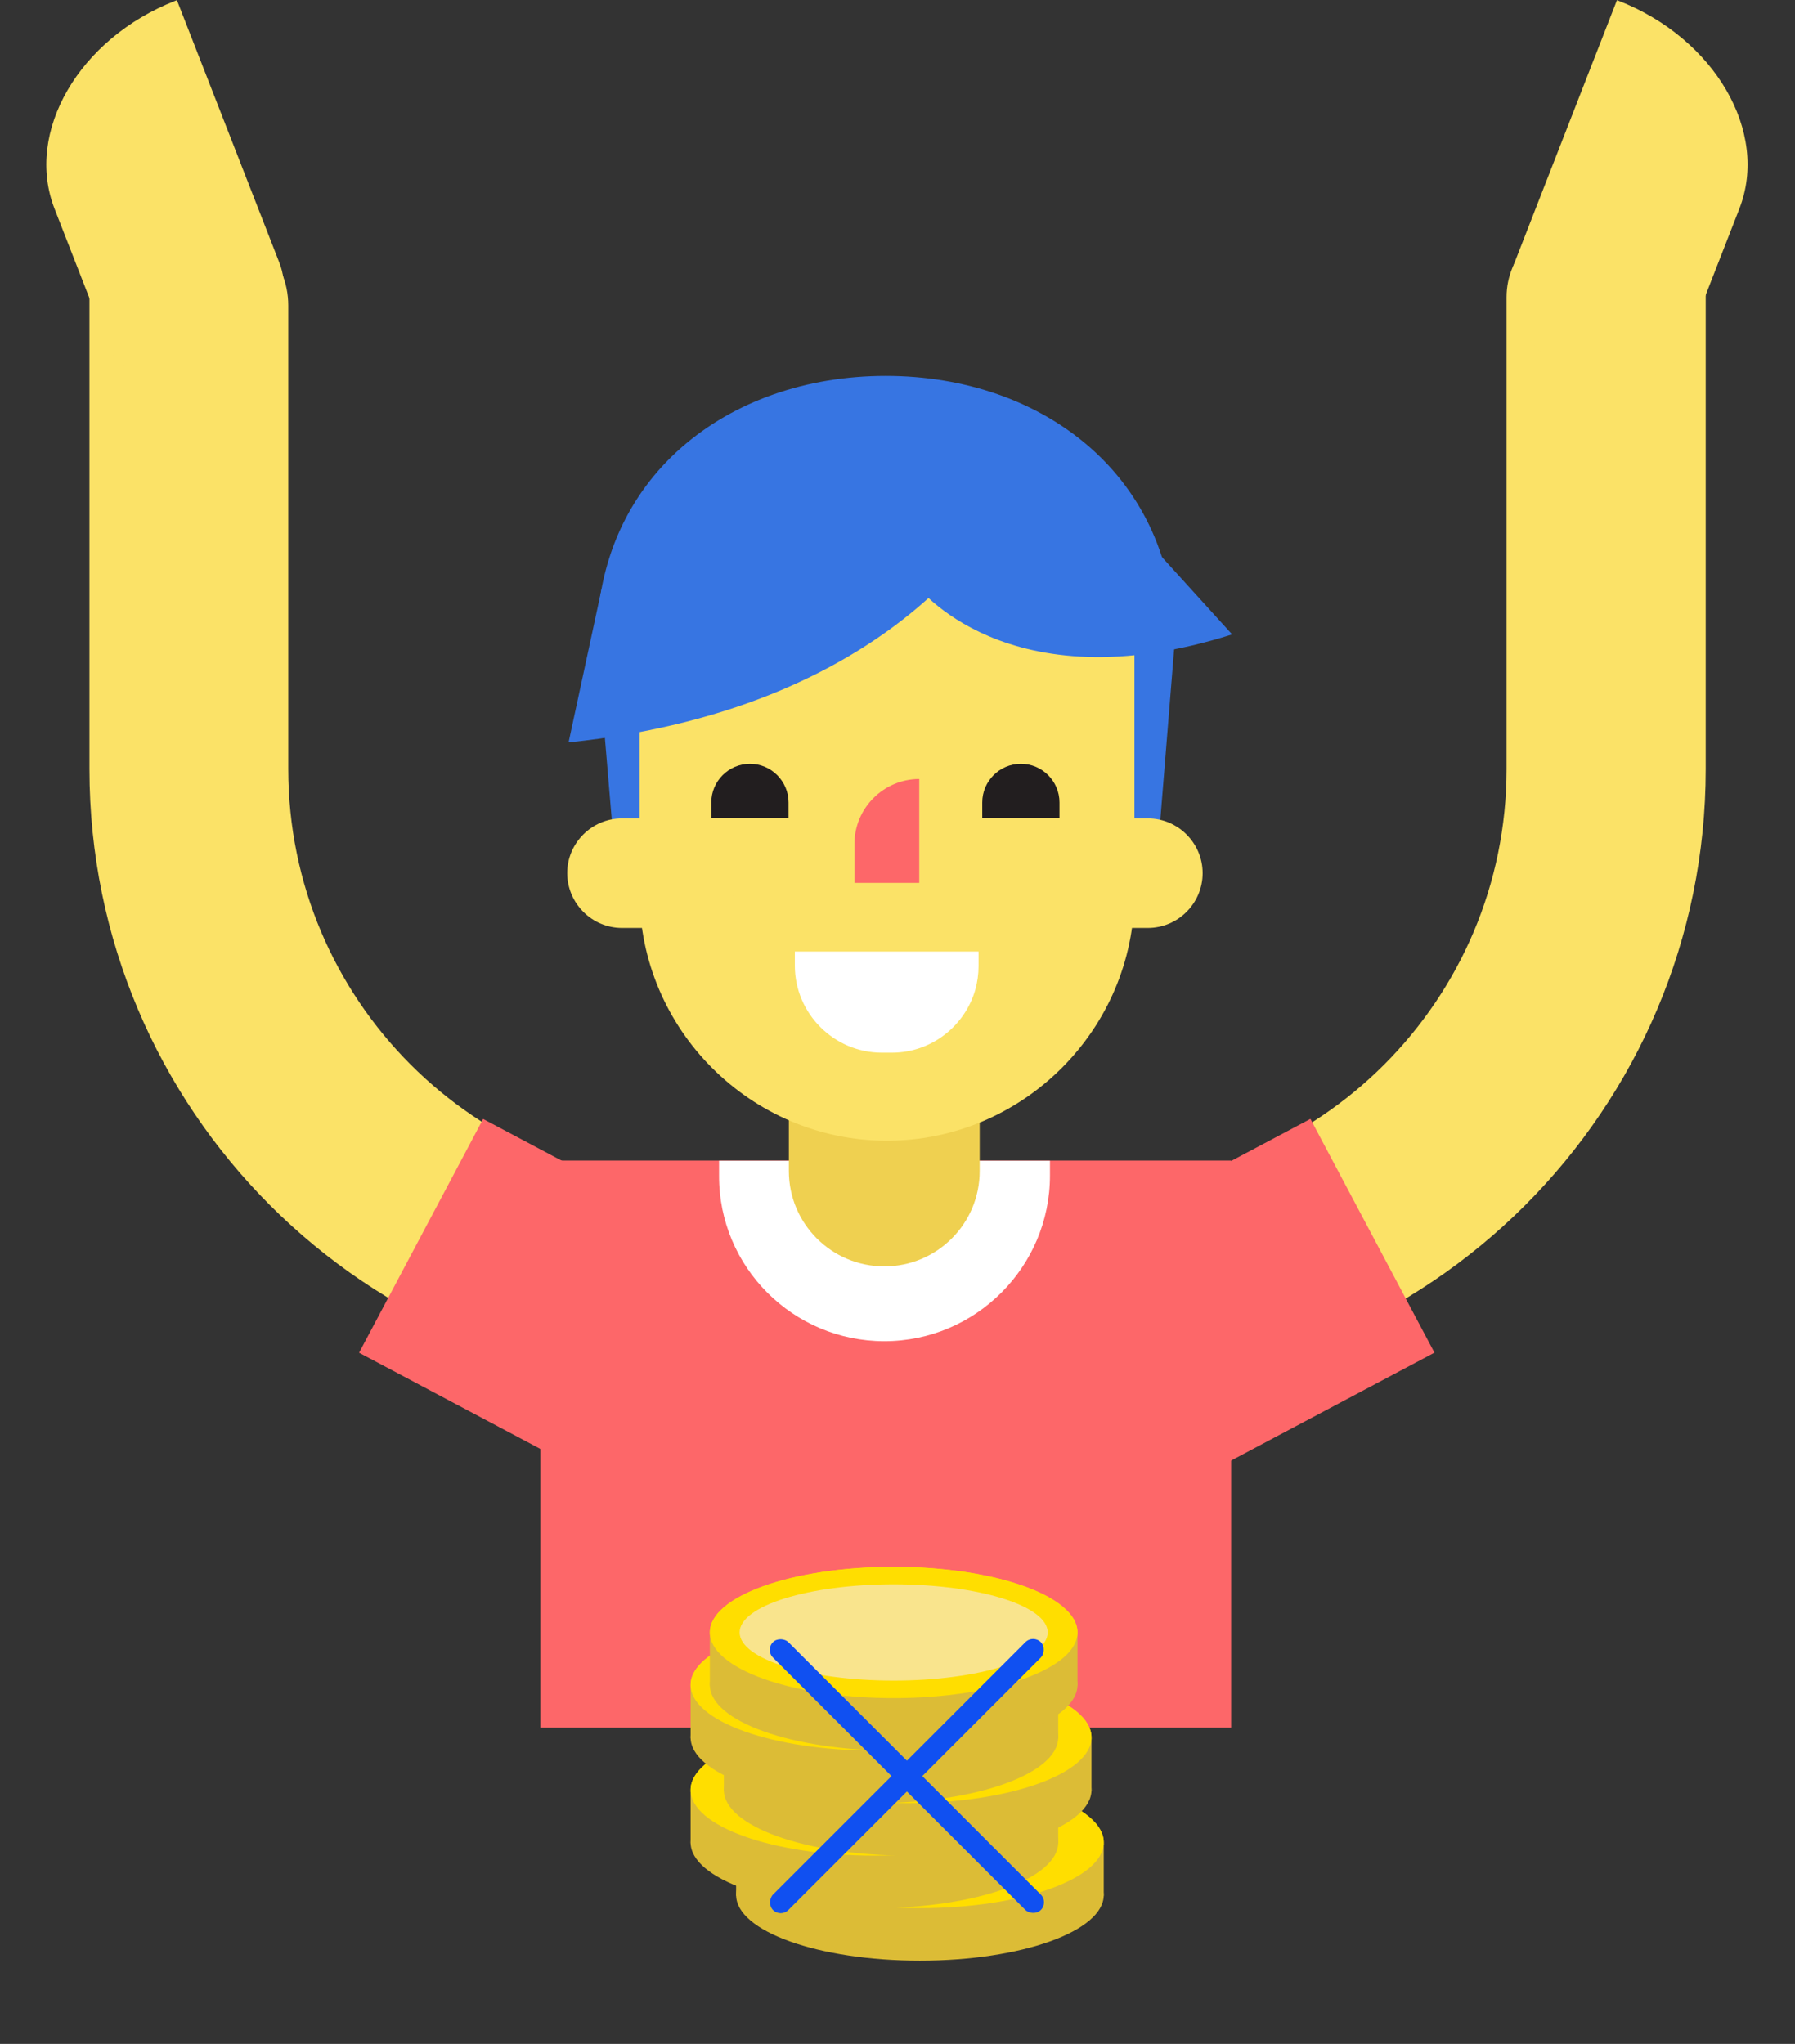 <svg width="382" height="435" viewBox="0 0 382 435" fill="none" xmlns="http://www.w3.org/2000/svg">
<rect x="0" y="0" width="382" height="435" fill="#333333" stroke="none"/>
<path d="M18.999 47L43.327 47C53.285 47 61.349 55.066 61.349 65.027C61.349 65.027 61.349 114.558 61.349 163.675C61.349 212.793 101.148 252.638 150.286 252.638L231.677 252.638C280.781 252.638 320.615 212.827 320.615 163.675L320.615 63.235C320.615 54.273 327.886 47 336.845 47L362.999 47L362.999 163.675C362.999 236.197 304.213 295 231.712 295L150.321 295C77.82 295 19.034 236.197 19.034 163.675L19.034 47L18.999 47Z" fill="#FBE267"/>
<path d="M261.999 367.692L261.999 247L114.999 247L114.999 367.692L261.999 367.692Z" fill="#FD6769"/>
<path d="M188.202 285.445C207.629 285.445 223.445 269.628 223.445 250.201L223.445 247.038L193.6 247.038L193.6 250.201C193.6 253.158 191.193 255.565 188.236 255.565C185.279 255.565 182.872 253.158 182.872 250.201L182.872 247.038L153.027 247.038L153.027 250.201C152.959 269.662 168.775 285.445 188.202 285.445Z" fill="white"/>
<path d="M188.202 269.525C199.411 269.525 208.488 260.448 208.488 249.239L208.488 234.832L167.881 234.832L167.881 249.239C167.881 260.448 176.993 269.525 188.202 269.525Z" fill="#EFD050"/>
<path d="M131 184L246 186L250 136.56C250 101.685 222.322 80 188.5 80C154.678 80 127 101.685 127 136.56L131 184Z" fill="#3775E2"/>
<path d="M188.752 242.774C217.703 242.774 241.427 219.084 241.427 190.099L241.427 126L136.11 126L136.11 190.099C136.076 219.05 159.766 242.774 188.752 242.774Z" fill="#FBE267"/>
<path d="M231.112 197.491L244.281 197.491C250.676 197.491 255.937 192.265 255.937 185.835C255.937 179.44 250.71 174.179 244.281 174.179L231.112 174.179C224.716 174.179 219.456 179.406 219.456 185.835C219.456 192.265 224.716 197.491 231.112 197.491Z" fill="#FBE267"/>
<path d="M132.363 197.491L145.532 197.491C151.927 197.491 157.188 192.265 157.188 185.835C157.188 179.44 151.961 174.179 145.532 174.179L132.363 174.179C125.967 174.179 120.707 179.406 120.707 185.835C120.741 192.265 125.967 197.491 132.363 197.491Z" fill="#FBE267"/>
<path d="M181.842 187.899L195.629 187.899L195.629 165.79C188.065 165.79 181.842 171.979 181.842 179.578L181.842 187.899Z" fill="#FD6769"/>
<path d="M225.474 174.076L225.474 170.775C225.474 166.271 221.795 162.558 217.256 162.558C212.752 162.558 209.038 166.237 209.038 170.775L209.038 174.076L225.474 174.076Z" fill="#221E1F"/>
<path d="M167.812 174.076L167.812 170.775C167.812 166.271 164.133 162.558 159.595 162.558C155.09 162.558 151.377 166.237 151.377 170.775L151.377 174.076L167.812 174.076Z" fill="#221E1F"/>
<path d="M187.652 224.036L189.818 224.036C198.242 224.036 205.36 218.328 207.56 210.626C208.007 209.01 208.248 207.325 208.248 205.572L208.248 202.512L169.154 202.512L169.154 205.572C169.188 215.749 177.509 224.036 187.652 224.036Z" fill="white"/>
<path d="M254.55 314.798L305.276 287.885L278.878 238.131L228.153 265.044L254.55 314.798Z" fill="#FD6769"/>
<path d="M76.415 287.9L127.14 314.813L153.537 265.059L102.812 238.146L76.415 287.9Z" fill="#FD6769"/>
<path d="M37.636 6.34947e-06L59.458 55.922C62.946 64.862 56.684 75.631 45.448 80.016C35.902 83.741 25.703 80.556 22.753 72.995L11.606 44.428C5.233 28.095 16.825 8.16 37.353 0.149L37.649 0.034L37.636 6.34947e-06Z" fill="#FBE267"/>
<path d="M344.129 1.21658e-05L322.308 55.922C318.819 64.862 325.081 75.631 336.317 80.016C345.863 83.741 356.062 80.556 359.012 72.995L370.159 44.428C376.533 28.095 364.941 8.16 344.412 0.149L344.116 0.034L344.129 1.21658e-05Z" fill="#FBE267"/>
<path d="M214 107C214 107 193.906 150.472 121 158L128 125.5L214 107Z" fill="#3775E2"/>
<path d="M194.871 124.38C194.871 124.38 214.107 150.311 262.213 135.018L244.5 115.5L194.871 124.38Z" fill="#3775E2"/>
<ellipse cx="195.774" cy="392.136" rx="39.118" ry="13.971" fill="#FFDE00"/>
<path d="M234.891 403.313C234.891 411.029 217.378 417.283 195.774 417.283C174.17 417.283 156.656 411.029 156.656 403.313C156.656 399.552 160.817 396.138 167.585 393.627C174.701 390.986 184.7 389.342 195.774 389.342C206.294 389.342 215.845 390.826 222.876 393.239C230.282 395.781 234.891 399.355 234.891 403.313Z" fill="#DCBC36"/>
<rect x="156.656" y="392.323" width="78.235" height="11.177" fill="#DCBC36"/>
<ellipse cx="195.774" cy="392.136" rx="39.118" ry="13.971" fill="#FFDE00"/>
<ellipse cx="186.087" cy="380.96" rx="39.118" ry="13.971" fill="#FFDE00"/>
<path d="M225.205 392.136C225.205 399.852 207.691 406.107 186.087 406.107C164.483 406.107 146.97 399.852 146.97 392.136C146.97 388.375 151.131 384.962 157.898 382.45C165.015 379.809 175.014 378.166 186.087 378.166C196.608 378.166 206.159 379.649 213.189 382.062C220.596 384.604 225.205 388.178 225.205 392.136Z" fill="#DCBC36"/>
<rect x="146.97" y="381.146" width="78.235" height="11.177" fill="#DCBC36"/>
<ellipse cx="186.087" cy="380.96" rx="39.118" ry="13.971" fill="#FFDE00"/>
<ellipse cx="193.166" cy="369.783" rx="39.118" ry="13.971" fill="#FFDE00"/>
<path d="M232.283 380.96C232.283 388.676 214.77 394.931 193.166 394.931C171.562 394.931 154.048 388.676 154.048 380.96C154.048 377.199 158.209 373.785 164.977 371.274C172.094 368.633 182.092 366.989 193.166 366.989C203.687 366.989 213.237 368.473 220.268 370.886C227.674 373.428 232.283 377.002 232.283 380.96Z" fill="#DCBC36"/>
<rect x="154.048" y="369.97" width="78.235" height="11.177" fill="#DCBC36"/>
<ellipse cx="193.166" cy="369.783" rx="39.118" ry="13.971" fill="#FFDE00"/>
<ellipse cx="186.087" cy="358.607" rx="39.118" ry="13.971" fill="#FFDE00"/>
<path d="M225.205 369.783C225.205 377.499 207.691 383.754 186.087 383.754C164.483 383.754 146.97 377.499 146.97 369.783C146.97 366.022 151.131 362.609 157.898 360.097C165.015 357.456 175.014 355.813 186.087 355.813C196.608 355.813 206.159 357.296 213.189 359.709C220.596 362.251 225.205 365.825 225.205 369.783Z" fill="#DCBC36"/>
<rect x="146.97" y="358.793" width="78.235" height="11.177" fill="#DCBC36"/>
<ellipse cx="186.087" cy="358.607" rx="39.118" ry="13.971" fill="#FFDE00"/>
<ellipse cx="190.185" cy="347.431" rx="39.118" ry="13.971" fill="#FFDE00"/>
<path d="M229.303 358.607C229.303 366.323 211.79 372.578 190.185 372.578C168.581 372.578 151.068 366.323 151.068 358.607C151.068 354.846 155.229 351.432 161.997 348.921C169.113 346.28 179.112 344.636 190.185 344.636C200.706 344.636 210.257 346.12 217.287 348.533C224.694 351.075 229.303 354.649 229.303 358.607Z" fill="#DCBC36"/>
<rect x="151.068" y="347.617" width="78.235" height="11.177" fill="#DCBC36"/>
<ellipse cx="190.185" cy="347.431" rx="39.118" ry="13.971" fill="#FFDE00"/>
<ellipse cx="190.185" cy="347.431" rx="32.784" ry="10.245" fill="#F9E48D"/>
<rect x="162.862" y="351.138" width="4.633" height="80.61" rx="2.316" transform="rotate(-45 162.862 351.138)" fill="#1050F1"/>
<rect x="219.862" y="347.862" width="4.633" height="80.61" rx="2.316" transform="rotate(45 219.862 347.862)" fill="#1050F1"/>
</svg>
